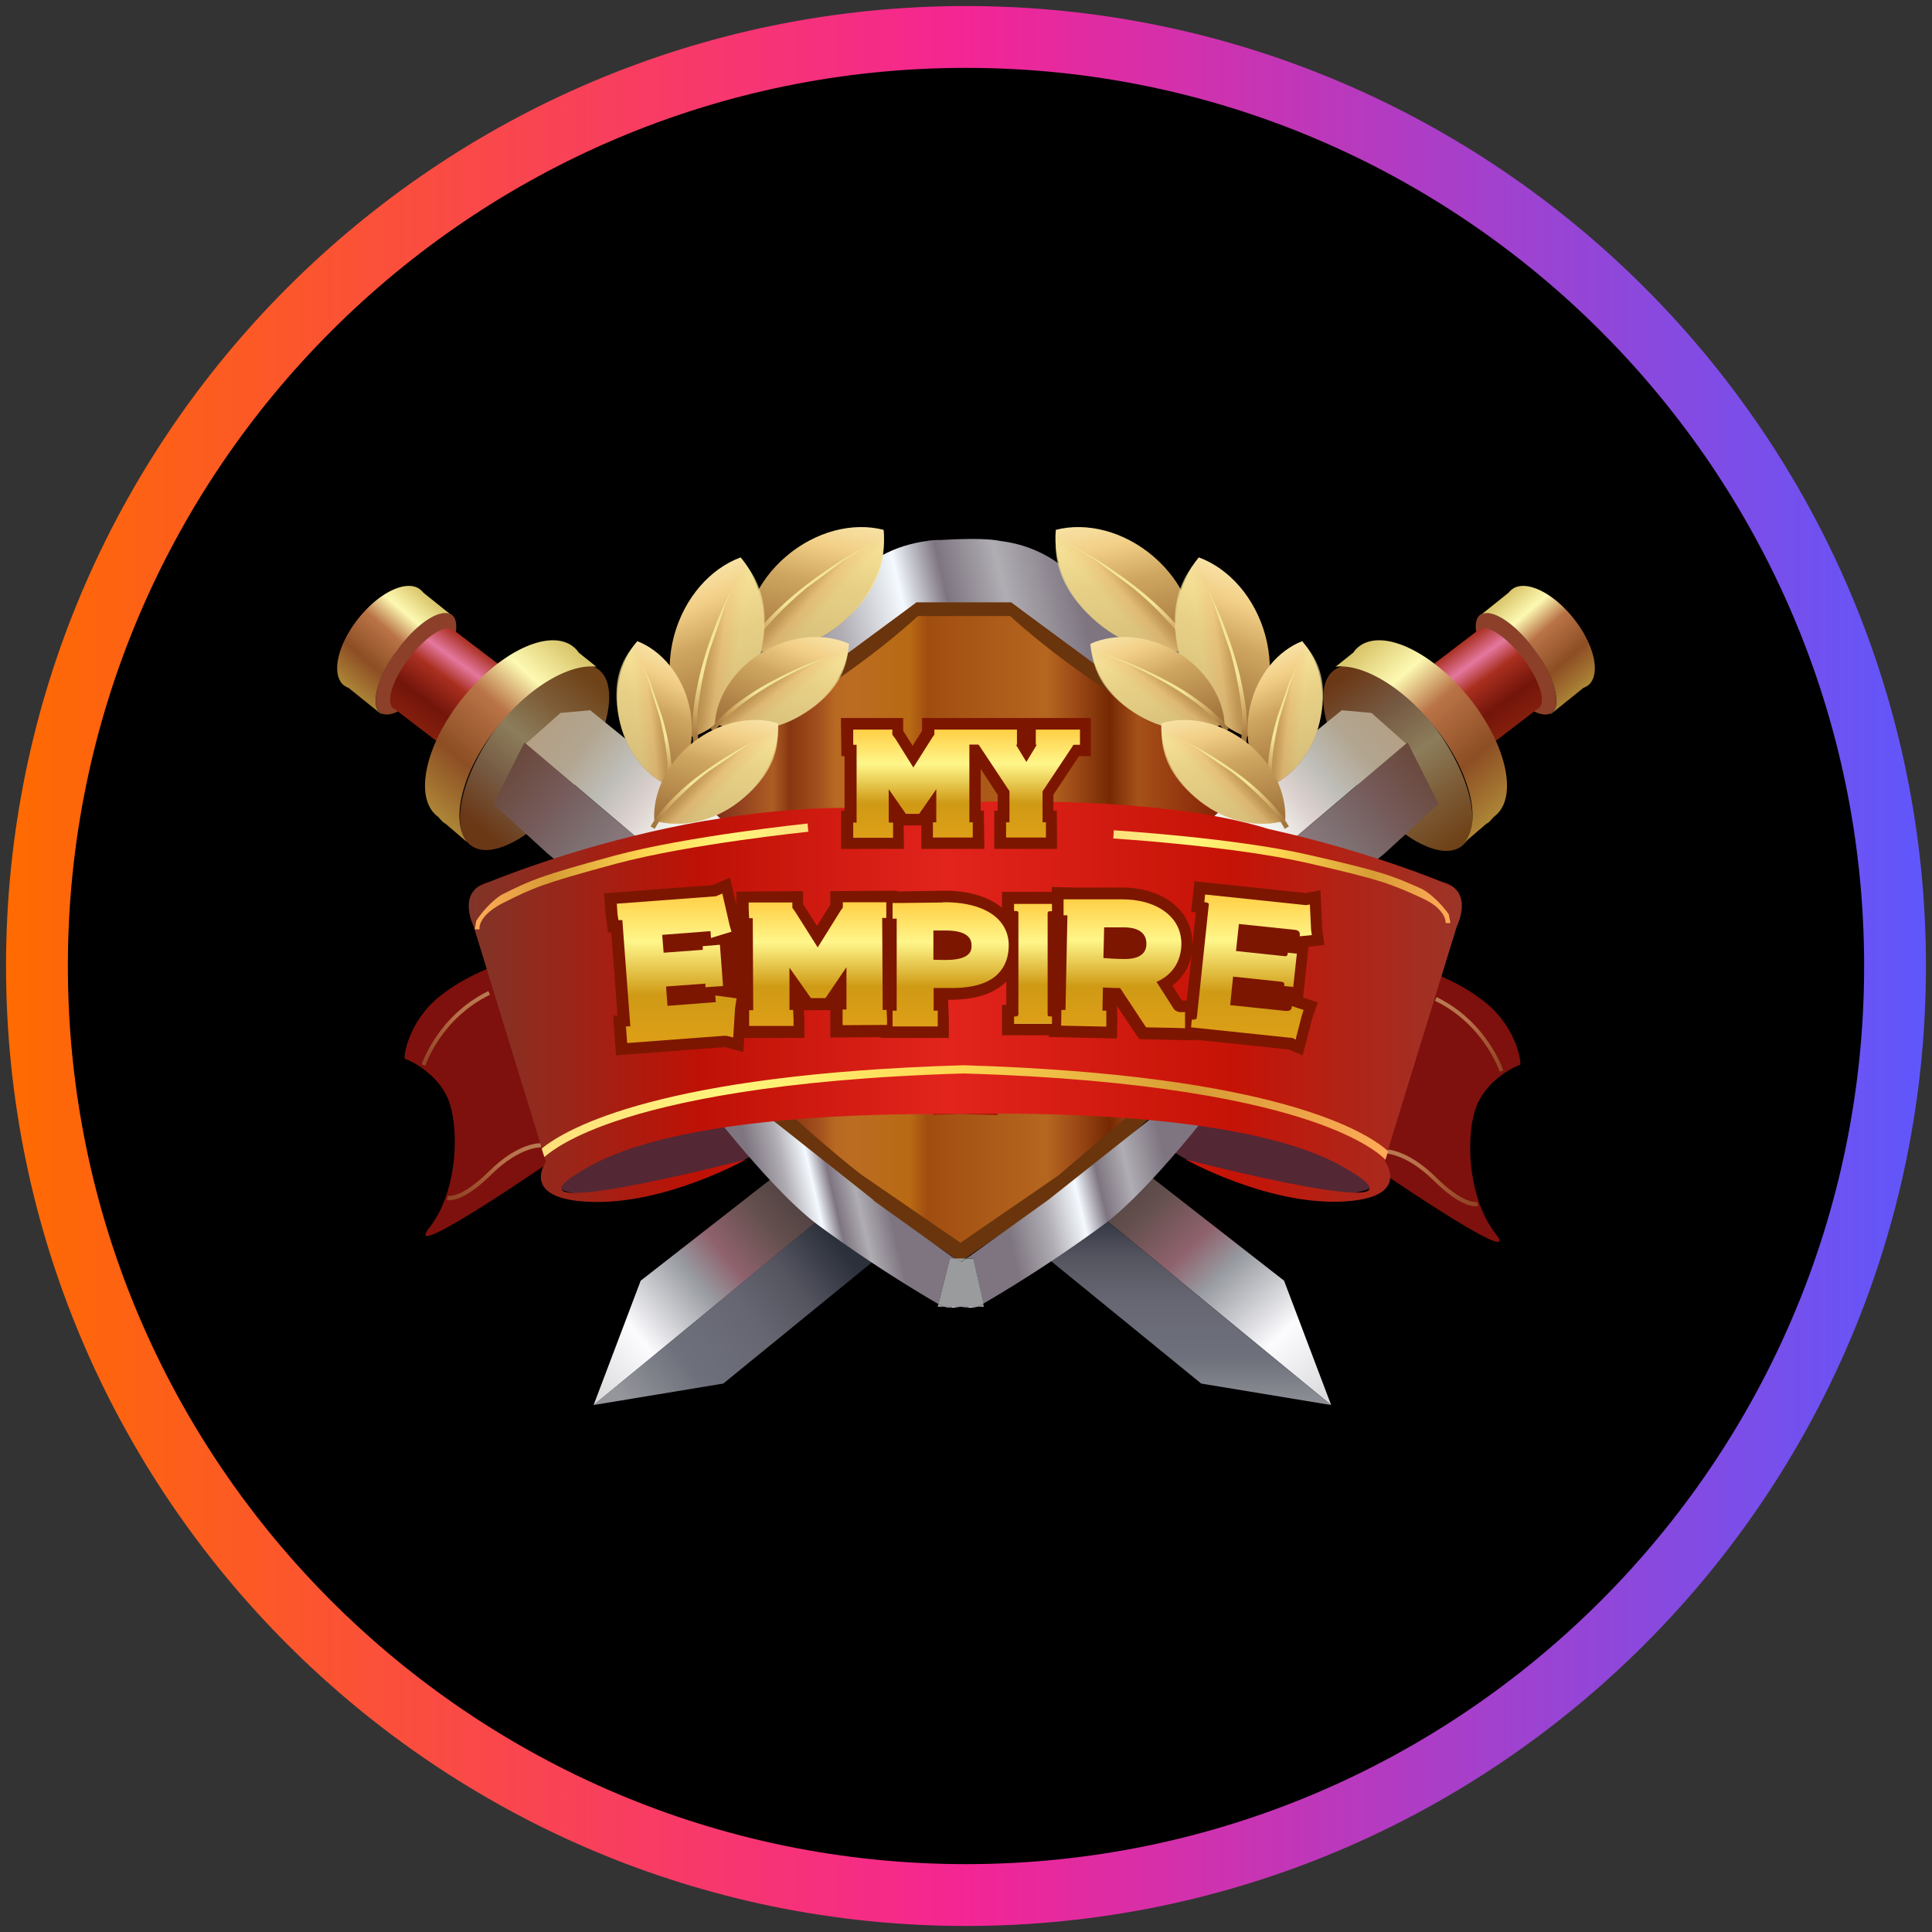 <?xml version="1.0" encoding="utf-8"?>
<svg xmlns="http://www.w3.org/2000/svg" xmlns:xlink="http://www.w3.org/1999/xlink" width="80" height="80" xmlns:v="https://vecta.io/nano"><rect width="100%" height="100%" fill="#333333" stroke="none"/><style>.I,.L,.J,.r,.u,.AA,.x,.o,.l,.AM,.AJ,.AD,.AG,.M{isolation:isolate}</style><defs><linearGradient id="A" x1=".25" y1="40" x2="79.75" y2="40" xlink:href="#AQ"><stop offset="0" stop-color="#ff6b00"/><stop offset=".5" stop-color="#f42594"/><stop offset="1" stop-color="#5f57fc"/></linearGradient><linearGradient id="B" x1="27.98" y1="38.47" x2="51.62" y2="38.47" xlink:href="#AQ"><stop offset="0" stop-color="#7f3528"/><stop offset="0" stop-color="#5f0c13"/><stop offset=".17" stop-color="#ad5d24"/><stop offset=".2" stop-color="#873710"/><stop offset=".25" stop-color="#a3501e"/><stop offset=".28" stop-color="#b86922"/><stop offset=".3" stop-color="#bb6c23"/><stop offset=".41" stop-color="#b96a13"/><stop offset=".44" stop-color="#a14d11"/><stop offset=".65" stop-color="#b5661f"/><stop offset=".7" stop-color="#9d4a17"/><stop offset=".76" stop-color="#752903"/><stop offset=".81" stop-color="#a65119"/><stop offset="1" stop-color="#7b1300"/></linearGradient><linearGradient id="C" x1="23.92" y1="57.06" x2="34.05" y2="48.55" xlink:href="#AQ"><stop offset="0" stop-color="#dad9dc"/><stop offset=".23" stop-color="#fcfbfe"/><stop offset=".48" stop-color="#989ba1"/><stop offset=".6" stop-color="#8f626d"/><stop offset=".77" stop-color="#634f4d"/><stop offset="1" stop-color="#413539"/></linearGradient><linearGradient id="D" x1="26.08" y1="58.35" x2="34.82" y2="51.65" xlink:href="#AQ"><stop offset="0" stop-color="#95969c"/><stop offset=".27" stop-color="#6e717b"/><stop offset=".57" stop-color="#666672"/><stop offset=".77" stop-color="#555560"/><stop offset="1" stop-color="#2b303a"/></linearGradient><linearGradient id="E" x1="55.01" y1="57.88" x2="45.44" y2="47.5" xlink:href="#C"/><linearGradient id="F" x1="49.1" y1="58.52" x2="49.1" y2="50.14" xlink:href="#D"/><linearGradient id="G" x1="18.5" y1="44.33" x2="19.28" y2="40.84" xlink:href="#AQ"><stop offset="0" stop-color="#a2753d"/><stop offset=".42" stop-color="#cfa660"/><stop offset=".64" stop-color="#f2cf87"/><stop offset="1" stop-color="#f3e599"/></linearGradient><linearGradient id="H" x1="20.12" y1="50.05" x2="20.8" y2="46.99" xlink:href="#G"/><linearGradient id="I" x1="61.21" y1="44.58" x2="60.44" y2="41.09" xlink:href="#G"/><linearGradient id="J" x1="59.59" y1="50.3" x2="58.91" y2="47.24" xlink:href="#G"/><linearGradient id="K" x1="39.78" y1="54.13" x2="39.09" y2="54.13" xlink:href="#AQ"><stop offset="0" stop-color="#7e7581"/><stop offset=".24" stop-color="#b0adb3"/><stop offset=".45" stop-color="#f4faff"/><stop offset=".59" stop-color="#7e7581"/><stop offset=".77" stop-color="#b0adb3"/><stop offset="1" stop-color="#7e7581"/></linearGradient><linearGradient id="L" x1="40.48" x2="39.78" xlink:href="#K"/><linearGradient id="M" x1="18.44" y1="31.13" x2="26.15" y2="31.63" xlink:href="#AQ"><stop offset="0" stop-color="#6b3816"/><stop offset=".27" stop-color="#765a43"/><stop offset=".52" stop-color="#8c7d5b"/><stop offset=".76" stop-color="#7d5c37"/><stop offset="1" stop-color="#6f4218"/></linearGradient><linearGradient id="N" x1="17.35" y1="30.19" x2="19.8" y2="26.83" xlink:href="#AQ"><stop offset="0" stop-color="#851f0d"/><stop offset=".27" stop-color="#73150b"/><stop offset=".57" stop-color="#a92f1f"/><stop offset=".77" stop-color="#e4779e"/><stop offset="1" stop-color="#a92f1f"/></linearGradient><linearGradient id="O" x1="14.47" y1="28.58" x2="17.81" y2="24.71" xlink:href="#AQ"><stop offset="0" stop-color="#ad8637"/><stop offset=".27" stop-color="#8d4e24"/><stop offset=".57" stop-color="#b97346"/><stop offset=".77" stop-color="#fdf9b2"/><stop offset="1" stop-color="#d8c368"/></linearGradient><linearGradient id="P" x1="17.8" y1="33.58" x2="23.7" y2="26.74" xlink:href="#O"/><linearGradient id="Q" x1="28.69" y1="38.54" x2="20.97" y2="32.01" xlink:href="#AQ"><stop offset="0" stop-color="#b58384"/><stop offset=".27" stop-color="#9b828d"/><stop offset=".57" stop-color="#7e7072"/><stop offset=".77" stop-color="#765b5b"/><stop offset="1" stop-color="#6b4a3e"/></linearGradient><linearGradient id="R" x1="27.9" y1="34.11" x2="22.79" y2="30.15" xlink:href="#AQ"><stop offset="0" stop-color="#f1f2ed"/><stop offset=".23" stop-color="#ddd2cf"/><stop offset=".48" stop-color="#bebdb7"/><stop offset=".77" stop-color="#b2a590"/><stop offset="1" stop-color="#b3a087"/></linearGradient><linearGradient id="S" x1="57.89" y1="27.3" x2="57.84" y2="35.61" xlink:href="#M"/><linearGradient id="T" x1="62.65" x2="60.2" xlink:href="#N"/><linearGradient id="U" x1="65.53" x2="62.19" xlink:href="#O"/><linearGradient id="V" x1="62.2" y1="33.58" x2="56.3" y2="26.74" xlink:href="#O"/><linearGradient id="W" x1="51.31" x2="59.02" xlink:href="#Q"/><linearGradient id="X" x1="52.43" y1="33.84" x2="57.1" y2="29.84" xlink:href="#R"/><linearGradient id="Y" x1="31.49" y1="50.02" x2="36.55" y2="48.86" xlink:href="#K"/><linearGradient id="Z" x1="41.56" y1="50.17" x2="48.36" y2="48.61" xlink:href="#K"/><linearGradient id="a" x1="32.21" y1="28.78" x2="44.98" y2="25.84" xlink:href="#K"/><linearGradient id="b" x1="19.41" y1="41.48" x2="60.55" y2="41.48" xlink:href="#AQ"><stop offset="0" stop-color="#7f3528"/><stop offset=".23" stop-color="#be1105"/><stop offset=".48" stop-color="#e2241d"/><stop offset=".77" stop-color="#c51306"/><stop offset="1" stop-color="#9b3528"/></linearGradient><linearGradient id="c" x1="19.66" y1="36.3" x2="33.47" y2="36.3" xlink:href="#AQ"><stop offset="0" stop-color="#ffaa58"/><stop offset=".23" stop-color="#d79c35"/><stop offset=".52" stop-color="#ffd752"/><stop offset=".77" stop-color="#fff67c"/><stop offset="1" stop-color="#ffdf7c"/></linearGradient><linearGradient id="d" x1="59.976" y1="36.024" x2="46.167" y2="36.576" xlink:href="#c"/><linearGradient id="e" x1="33.17" y1="26.96" x2="34.67" y2="20.07" xlink:href="#AQ"><stop offset="0" stop-color="#a2753d"/><stop offset=".42" stop-color="#cfa660"/><stop offset=".64" stop-color="#f2cf87"/><stop offset="1" stop-color="#fffaca"/></linearGradient><linearGradient id="f" x1="32.93" y1="23.82" x2="34.29" y2="25.05" xlink:href="#G"/><linearGradient id="g" x1="30.92" y1="27.03" x2="32.78" y2="25.26" xlink:href="#AQ"><stop offset="0" stop-color="#a2753d"/><stop offset=".42" stop-color="#cfa660"/><stop offset="1" stop-color="#f3e599"/></linearGradient><linearGradient id="h" x1="30.68" y1="29.26" x2="27.98" y2="22.62" xlink:href="#e"/><linearGradient id="i" x1="28.68" y1="26.77" x2="30.53" y2="27.02" xlink:href="#G"/><linearGradient id="j" x1="28.83" y1="30.62" x2="29.38" y2="28.07" xlink:href="#g"/><linearGradient id="k" x1="31.54" y1="30.37" x2="33.82" y2="24.81" xlink:href="#e"/><linearGradient id="l" x1="31.8" y1="27.7" x2="32.76" y2="28.94" xlink:href="#G"/><linearGradient id="m" x1="29.64" y1="30.1" x2="31.46" y2="28.89" xlink:href="#g"/><linearGradient id="n" x1="26.234" y1="31.533" x2="28.563" y2="26.241" xlink:href="#e"/><linearGradient id="o" x1="27.9" y1="29.567" x2="26.408" y2="29.731" xlink:href="#G"/><linearGradient id="p" x1="27.695" y1="32.665" x2="27.309" y2="30.596" xlink:href="#g"/><linearGradient id="q" x1="29.08" y1="34.15" x2="30.63" y2="28.27" xlink:href="#e"/><linearGradient id="r" x1="28.99" y1="31.44" x2="30.12" y2="32.56" xlink:href="#G"/><linearGradient id="s" x1="27.14" y1="34.13" x2="28.81" y2="32.68" xlink:href="#g"/><linearGradient id="t" x1="47.14" x2="45.65" xlink:href="#e"/><linearGradient id="u" x1="47.38" y1="23.82" x2="46.02" y2="25.05" xlink:href="#G"/><linearGradient id="v" x1="49.398" y1="27.022" x2="47.538" xlink:href="#g"/><linearGradient id="w" x1="49.636" y1="29.265" x2="52.342" y2="22.623" xlink:href="#e"/><linearGradient id="x" x1="51.636" y1="26.769" x2="49.785" y2="27.029" xlink:href="#G"/><linearGradient id="y" x1="51.479" y1="30.62" x2="50.928" y2="28.076" xlink:href="#g"/><linearGradient id="z" x1="48.783" y1="30.369" x2="46.499" y2="24.802" xlink:href="#e"/><linearGradient id="AA" x1="48.513" y1="27.695" x2="47.556" y2="28.941" xlink:href="#G"/><linearGradient id="AB" x1="50.672" y1="30.096" x2="48.849" y2="28.891" xlink:href="#g"/><linearGradient id="AC" x1="54.08" y1="31.54" x2="51.75" y2="26.24" xlink:href="#e"/><linearGradient id="AD" x1="52.4" y1="29.57" x2="53.9" y2="29.73" xlink:href="#G"/><linearGradient id="AE" x1="52.62" y1="32.67" x2="53" y2="30.6" xlink:href="#g"/><linearGradient id="AF" x1="51.234" y1="34.147" x2="49.682" y2="28.27" xlink:href="#e"/><linearGradient id="AG" x1="51.324" y1="31.441" x2="50.192" y2="32.552" xlink:href="#G"/><linearGradient id="AH" x1="53.167" y1="34.126" x2="51.504" y2="32.678" xlink:href="#g"/><linearGradient id="AI" x1="57.48" y1="46.06" x2="22.44" y2="46.06" xlink:href="#c"/><linearGradient id="AJ" x1="40" y1="34.68" x2="40" y2="30.21" xlink:href="#AQ"><stop offset="0" stop-color="#ffe35f"/><stop offset="0" stop-color="#de9f17"/><stop offset=".32" stop-color="#cf9a15"/><stop offset=".68" stop-color="#fff68a"/><stop offset="1" stop-color="#ffcf45"/></linearGradient><linearGradient id="AK" x1="28.02" y1="43.2" x2="28.02" y2="37" xlink:href="#AJ"/><linearGradient id="AL" x1="33.85" y1="42.51" x2="33.85" y2="37.36" xlink:href="#AJ"/><linearGradient id="AM" x1="39.36" y1="42.51" x2="39.36" y2="37.37" xlink:href="#AJ"/><linearGradient id="AN" x1="42.77" y1="42.38" x2="42.77" y2="37.41" xlink:href="#AJ"/><linearGradient id="AO" x1="46.51" y1="42.56" x2="46.51" y2="37.22" xlink:href="#AJ"/><linearGradient id="AP" x1="51.81" y1="43.01" x2="51.81" y2="37.02" xlink:href="#AJ"/><linearGradient id="AQ" gradientUnits="userSpaceOnUse"/></defs><circle cx="40" cy="40" r="38.47"/><path d="M40 79.75C18.08 79.75.25 61.92.25 40S18.08.25 40 .25 79.75 18.08 79.75 40 61.92 79.75 40 79.75zm0-76.94C19.49 2.81 2.81 19.49 2.81 40S19.49 77.19 40 77.19 77.19 60.51 77.19 40 60.51 2.81 40 2.81z" fill="url(#A)"/><path d="M40.02,25.13h-2.17l-1.11,1.01-3.05,2.04-2.62,1.35-2.53,3.11v1.47l-.56,6.06,4.88,6.52,3.75,3.19,3.17,1.93,1.55-.85,3.93-3.01,2.52-2.43,3.83-7.42v-5.85l-3.8-3.26-4.18-2.37-1.69-1.27-1.93-.22Z" fill="url(#B)"/><path d="M33.04,47.95l-6.51,5.08-1.95,5.15,10.22-8.4-1.75-1.83Z" fill="url(#C)"/><path d="M36.61,51.86l-6.66,5.43-5.38.89,10.22-8.4,1.82,2.08Z" fill="url(#D)"/><path d="M46.66,47.95l6.51,5.08,1.95,5.15-10.22-8.4,1.75-1.83Z" fill="url(#E)"/><path d="M43.08,51.86l6.66,5.43,5.38.89-10.22-8.4-1.82,2.08Z" fill="url(#F)"/><path d="M21.16 39.78s-1.64.41-2.97 1.49-1.5 2.58-1.42 2.58 1.25.5 1.75 1.58.5 3.83-.75 5.42 5.5-3.08 5.5-3.08l-2.11-7.99h0z" fill="#7e110d"/><path class="I" d="M17.62,44.13l-.16-.05s.65-2.01,2.76-3.04l.07.15c-2.04.99-2.67,2.92-2.68,2.94h0Z" fill="url(#G)" opacity=".5"/><path class="J" d="M18.62,49.7c-.07,0-.11-.01-.12-.02l.05-.16-.03.08.03-.08s.53.13,1.69-1.01c1.24-1.23,2.14-1.17,2.17-1.17v.17s-.87-.05-2.06,1.12c-.95.94-1.51,1.07-1.74,1.07h0Z" opacity=".5" fill="url(#H)"/><path d="M47.12 45.86l-3.29 2.81-4.06 2.79-4.06-2.79c-1.3-.98-3.27-2.79-3.29-2.81l-.45.49 3.34 2.85 4.43 3.04c.01 0 .02.01.02.02 0 0 .01 0 .02-.02l4.43-3.04c1.33-1 3.26-2.78 3.34-2.85l-.45-.49h0zm-9.11-20.35h3.82c.41.38 2.08 1.87 4.64 3.48l.36-.57c-2.85-1.79-4.61-3.47-4.63-3.49l-.1-.09h-4.36l-.1.09s-1.78 1.69-4.63 3.49l.36.57c2.56-1.61 4.22-3.09 4.64-3.48h0z" fill="#6a350c"/><path d="M58.55,40.03s1.64.41,2.97,1.49,1.5,2.58,1.42,2.58-1.25.5-1.75,1.58-.5,3.83.75,5.42c1.25,1.58-5.5-3.08-5.5-3.08l2.11-7.99h0Z" fill="#7e110d"/><path class="L" d="M62.09,44.38l.16-.05s-.65-2.01-2.76-3.04l-.07.15c2.04.99,2.67,2.92,2.68,2.94h0Z" opacity=".5" fill="url(#I)"/><path class="M" d="M61.09,49.95c.07,0,.11-.01.12-.02l-.05-.16.03.08-.03-.08s-.53.13-1.69-1.01c-1.24-1.23-2.14-1.17-2.17-1.17v.17s.87-.05,2.06,1.12c.95.94,1.51,1.07,1.74,1.07h0Z" opacity=".5" fill="url(#J)"/><g fill="#542734"><ellipse cx="27.39" cy="47.95" rx="4.56" ry="1.18" transform="matrix(.977 -.213 .213 .977 -9.6 6.95)"/><ellipse cx="52.57" cy="47.95" rx="1.18" ry="4.56" transform="matrix(.213 -.977 .977 .213 -5.49 89.08)"/></g><path d="M39.09,54.11h.7s-.45.08-.7,0Z" fill="url(#K)"/><path d="M39.78,54.11h.7c-.25.08-.7,0-.7,0Z" fill="url(#L)"/><ellipse cx="22.13" cy="31.37" rx="4.5" ry="2" transform="matrix(.584 -.812 .812 .584 -16.26 31.01)" fill="url(#M)"/><path d="M18 28.05c-.79 1.09-1.77 1.74-2.22 1.48-.01 0-.02-.01-.03-.02-.32-.23-.23-.95.18-1.77.11-.22.25-.45.41-.68l.02-.02.09-.12c.78-1.07 1.74-1.72 2.19-1.5h0l.06.03c.43.31.12 1.47-.69 2.6h0z" fill="#8c4029"/><path d="M21.42 28.1l-2.48 3.25-2.57-1.97h0l-.09-.05c-.32-.25-.03-1.18.66-2.08s1.51-1.43 1.83-1.18c.01 0 .02.02.03.03h0l2.61 1.99h0z" fill="url(#N)"/><path d="M18.64 25.43c-.46-.22-1.42.42-2.19 1.5l-.09.12-.02.02c-.16.23-.3.46-.41.68-.41.82-.51 1.53-.18 1.77.01 0 .02.02.03.02 0 .02.02.03.03.05l-1.38-1.11c-.07-.02-.13-.06-.19-.1-.54-.44-.27-1.68.6-2.77.87-1.1 2.02-1.63 2.56-1.2a.8.8 0 0 1 .13.13h0l1.11.89h0z" fill="url(#O)"/><path d="M24.72 27.61c-1.1-.15-2.76.79-4.08 2.43-1.49 1.85-2.02 3.92-1.29 4.84l-.91-.78c-.12-.04-.23-.23-.34-.31-.97-.77-.49-2.96 1.07-4.9 1.56-1.93 3.6-2.88 4.57-2.11a1 1 0 0 1 .22.24h0l.75.6h0z" fill="url(#P)"/><path d="M21.72,30.75l7.89,6.68-1.43,1.27-1.23.11-4.27-3.46-2.25-2.06,1.28-2.54h0Z" fill="url(#Q)"/><path d="M29.67,37.48l-7.89-6.69,1.43-1.27,1.23-.11,4.27,3.46,2.25,2.06-1.28,2.54h0Z" fill="url(#R)"/><ellipse cx="57.87" cy="31.37" rx="2" ry="4.5" transform="matrix(.812 -.584 .584 .812 -7.43 39.72)" fill="url(#S)"/><path d="M62 28.05c.79 1.09 1.77 1.74 2.22 1.48.01 0 .02-.01.03-.02.32-.23.23-.95-.18-1.77-.11-.22-.25-.45-.41-.68l-.02-.02-.09-.12c-.78-1.07-1.74-1.72-2.19-1.5h0l-.06.03c-.43.31-.12 1.47.69 2.6h0z" fill="#8c4029"/><path d="M58.58 28.1l2.48 3.25 2.57-1.97h0l.09-.05c.32-.25.03-1.18-.66-2.08s-1.51-1.43-1.83-1.18c-.01 0-.02.02-.03.03h0l-2.61 1.99h0z" fill="url(#T)"/><path d="M61.36 25.43c.46-.22 1.42.42 2.19 1.5l.09.12.02.02c.16.23.3.46.41.68.41.82.51 1.53.18 1.77-.01 0-.02.02-.03.02 0 .02-.02.03-.03.05l1.38-1.11c.07-.02.13-.06.19-.1.54-.44.27-1.68-.6-2.77-.87-1.1-2.02-1.63-2.56-1.2a.8.8 0 0 0-.13.13h0l-1.11.89h0z" fill="url(#U)"/><path d="M55.28 27.61c1.1-.15 2.76.79 4.08 2.43 1.49 1.85 2.02 3.92 1.29 4.84l.91-.78c.12-.04.23-.23.34-.31.97-.77.49-2.96-1.07-4.9-1.56-1.93-3.6-2.88-4.57-2.11a1 1 0 0 0-.22.24h0l-.75.6h0z" fill="url(#V)"/><path d="M58.28,30.75l-7.89,6.68,1.43,1.27,1.23.11,4.27-3.46,2.25-2.06-1.28-2.54Z" fill="url(#W)"/><path d="M50.33,37.48l7.89-6.69-1.43-1.27-1.23-.11-4.27,3.46-2.25,2.06,1.28,2.54h0Z" fill="url(#X)"/><path d="M36.17 49.69l-4.42-3.5-.27-.02c-.7-.56-1.32-1.05-1.34-1.31-.05-.5-1.21.47-1.21.47s2.91 3.87 4.91 5.37a56.39 56.39 0 0 0 5.02 3.3l.47-1.88h.23l-.14-.08-3.25-2.33h0z" fill="url(#Y)"/><path d="M49.43 44.86c-.03.26-.65.75-1.34 1.31l-.27.02-4.42 3.5-3.25 2.33-.14.08h.28l.43 1.88a57.21 57.21 0 0 0 5.02-3.3c2-1.5 4.91-5.37 4.91-5.37s-1.16-.97-1.21-.47h0z" fill="url(#Z)"/><path d="M48.58 25.88c-3.29-.3-3.46-1.87-5.22-2.85-.69-.39-1.37-.56-1.94-.63-.62-.13-1.76-.08-2.47-.04l-.63.05c-.55.08-1.2.25-1.86.62-1.76.98-1.93 2.55-5.22 2.85s-2.63 3.52-2.63 3.52l3.68-.64.98-.36 4.21-3.11.47-.35h3.92l.47.35 4.21 3.11.98.36 3.68.64s.65-3.22-2.63-3.52h0z" fill="url(#a)"/><path d="M57.37 48.01l-.02.08s1.17 1.58-1.92 1.67c-3.08.08-6.34-1.75-6.34-1.75s11.25 2.92 6.42.25c-3.4-1.88-10.35-2.15-14.18-2.15l-1.73.02h-.96c-3.83 0-10.79.27-14.19 2.14-4.84 2.67 6.42-.25 6.42-.25s-3.25 1.83-6.34 1.75c-3.08-.08-1.92-1.67-1.92-1.67l-.05-.15v-.04l-.12-.35-2.17-7.06-.66-2.15s-.57-1.13.21-1.65l.43-.18c1.19-.48 4.68-1.79 8.99-2.54h.03c1.8-.31 3.73-.52 5.7-.53 5.27-.37 12.94-.56 17.57.88h0c3.44.76 6.14 1.77 7.15 2.18l.43.18h0c.78.52.21 1.65.21 1.65l-2.87 9.32-.11.36h0z" fill="url(#b)"/><path d="M41.33 46.11l-.03.06-1.7-.04 1.73-.02h0zm-21.07-9.59l-.43.18c.11-.07.25-.14.43-.18zm19.34 9.61l-.95.03-.02-.04h.96zm20.53-9.44l-.43-.18c.18.04.32.1.43.18z" fill="#a21505"/><path d="M33.47 34.44s-4.94.51-7.98 1.33c-3.07.83-3.4.99-4.64 1.61-.34.17-.56.34-.71.49h0c-.32.33-.29.58-.28.61h-.2l.06-.35s.42-.68 1.05-1.08c1.22-.61 1.59-.78 4.64-1.61 3.06-.83 7.98-1.33 8.03-1.34l.03.33h0z" fill="url(#c)"/><path d="M46.1 34.72s4.96.31 8.02 1.01c3.1.71 3.44.86 4.7 1.43.34.15.58.31.73.46h0c.33.32.31.57.31.6h.2l-.07-.36s-.44-.66-1.09-1.04c-1.24-.56-1.63-.72-4.7-1.42-3.09-.71-8.03-1.01-8.08-1.02l-.02.33h0z" fill="url(#d)"/><path d="M34.89 25.76c-1.23 1.05-2.77 1.43-4.04 1.1-.13-1.3.47-2.77 1.7-3.82s2.77-1.43 4.04-1.1c.13 1.3-.47 2.77-1.7 3.82h0z" fill="url(#e)"/><path class="l" d="M30.85 26.86c1.27.33 2.81-.05 4.04-1.1s1.82-2.24 1.69-3.54l-.1.06-1.26.76-1.19.83-1.72 1.4-1.22 1.52-.25.07z" opacity=".66" fill="url(#f)"/><path d="M30.69 27.15c.31-.58.72-1.1 1.17-1.57s.94-.9 1.45-1.3 1.04-.76 1.59-1.11l1.68-.96-1.65 1-1.55 1.15c-.49.41-.97.85-1.39 1.32-.43.47-.81.99-1.09 1.56l-.21-.11h0z" fill="url(#g)"/><path d="M31.44,27.27c-.43,1.59-1.51,2.79-2.76,3.25-.86-1.02-1.19-2.6-.77-4.19.43-1.59,1.51-2.79,2.76-3.25.86,1.02,1.19,2.6.77,4.19Z" fill="url(#h)"/><path class="o" d="M28.68 30.51c1.25-.45 2.33-1.66 2.76-3.25s.24-2.93-.61-3.95l-.05.11-.62 1.36-.52 1.38-.64 2.17-.15 1.98-.17.2h0z" opacity=".66" fill="url(#i)"/><path d="M28.71 30.85c-.07-.67-.03-1.34.08-1.99s.27-1.29.47-1.92.44-1.24.7-1.84l.86-1.77a19.21 19.21 0 0 0-.81 1.79l-.64 1.86c-.18.63-.32 1.27-.41 1.91s-.11 1.3-.02 1.93l-.24.03h0z" fill="url(#j)"/><path d="M33.16 29.62c-1.19.7-2.54.79-3.56.33.08-1.11.81-2.26 2-2.96s2.54-.79 3.56-.33c-.08 1.11-.81 2.26-2 2.96z" fill="url(#k)"/><path class="r" d="M29.61,29.95c1.02.46,2.37.38,3.56-.33,1.19-.7,1.86-1.61,1.95-2.72l-.1.03-1.17.45-1.12.52-1.65.92-1.25,1.1-.22.02h0Z" fill="url(#l)" opacity=".66"/><path d="M29.43 30.17a6.28 6.28 0 0 1 1.22-1.14c.45-.33.92-.62 1.41-.87.49-.26.99-.49 1.5-.7l1.55-.55a18.14 18.14 0 0 0-1.54.6c-.5.22-.99.47-1.47.74s-.94.57-1.37.9c-.43.34-.83.71-1.15 1.14l-.16-.12h0z" fill="url(#m)"/><path d="M25.67,29.91c.31,1.29,1.15,2.29,2.15,2.68.71-.8,1.02-2.07.72-3.36s-1.15-2.29-2.15-2.68c-.71.8-1.02,2.07-.72,3.36Z" fill="url(#n)"/><path class="u" d="M27.82 32.59c-1-.4-1.84-1.39-2.15-2.68s-.13-2.37.58-3.17l.04.09.47 1.11.39 1.12.46 1.76.07 1.6.13.16h0z" opacity=".66" fill="url(#o)"/><path d="M27.78 32.86c.07-.54.05-1.08-.02-1.61s-.19-1.05-.34-1.56l-.52-1.5-.66-1.45c.23.48.43.97.61 1.46l.47 1.51c.13.51.23 1.03.29 1.55.05.52.06 1.05-.03 1.56l.19.03h0z" fill="url(#p)"/><path d="M30.61,33.18c-1.1.86-2.44,1.12-3.52.79-.06-1.13.51-2.37,1.61-3.23s2.44-1.12,3.52-.79c.06,1.13-.51,2.37-1.61,3.23h0Z" fill="url(#q)"/><path class="x" d="M27.09,33.98c1.08.33,2.42.07,3.52-.79s1.66-1.86,1.59-2.98l-.09.05-1.11.6-1.05.67-1.53,1.14-1.11,1.27-.21.05h0Z" opacity=".66" fill="url(#r)"/><path d="M26.94 34.22c.29-.49.66-.92 1.07-1.31.4-.39.84-.74 1.3-1.06a15.91 15.91 0 0 1 1.41-.89l1.48-.76c-.5.24-.99.51-1.46.8l-1.38.93c-.44.33-.86.69-1.25 1.09-.39.39-.73.82-1 1.3l-.17-.1h0z" fill="url(#s)"/><path d="M45.42 25.76c1.23 1.05 2.77 1.43 4.04 1.1.13-1.3-.47-2.77-1.7-3.82s-2.77-1.43-4.04-1.1c-.13 1.3.47 2.77 1.7 3.82h0z" fill="url(#t)"/><path class="AA" d="M49.46 26.86c-1.27.33-2.81-.05-4.04-1.1s-1.82-2.24-1.69-3.54l.1.06 1.26.76 1.19.83 1.72 1.4 1.22 1.52.25.07h0z" opacity=".66" fill="url(#u)"/><path d="M49.62 27.15c-.31-.58-.72-1.1-1.17-1.57s-.94-.9-1.45-1.3-1.04-.76-1.59-1.11l-1.68-.96 1.65 1 1.55 1.15c.49.41.97.85 1.39 1.32.43.47.81.99 1.09 1.56l.21-.11h0z" fill="url(#v)"/><path d="M48.87,27.27c.43,1.59,1.51,2.79,2.76,3.25.86-1.02,1.19-2.6.77-4.19-.43-1.59-1.51-2.79-2.76-3.25-.86,1.02-1.19,2.6-.77,4.19Z" fill="url(#w)"/><path class="AD" d="M51.63 30.51c-1.25-.45-2.33-1.66-2.76-3.25s-.24-2.93.61-3.95l.05.11.62 1.36.52 1.38.64 2.17.15 1.98.17.2h0z" opacity=".66" fill="url(#x)"/><path d="M51.6 30.85c.07-.67.03-1.34-.08-1.99s-.27-1.29-.47-1.92-.44-1.24-.7-1.84l-.86-1.77a19.21 19.21 0 0 1 .81 1.79l.64 1.86c.18.63.32 1.27.41 1.91s.11 1.3.02 1.93l.24.03h0z" fill="url(#y)"/><path d="M47.15 29.62c1.19.7 2.54.79 3.56.33-.08-1.11-.81-2.26-2-2.96s-2.54-.79-3.56-.33c.08 1.11.81 2.26 2 2.96z" fill="url(#z)"/><path class="AG" d="M50.71,29.95c-1.02.46-2.37.38-3.56-.33-1.19-.7-1.86-1.61-1.95-2.72l.1.03,1.17.45,1.12.52,1.65.92,1.25,1.1.22.02h0Z" opacity=".66" fill="url(#AA)"/><path d="M50.88 30.17a6.28 6.28 0 0 0-1.22-1.14c-.45-.33-.92-.62-1.41-.87-.49-.26-.99-.49-1.5-.7s-1.03-.4-1.55-.55a18.14 18.14 0 0 1 1.54.6c.5.22.99.47 1.47.74s.94.57 1.37.9c.43.34.83.71 1.15 1.14l.16-.12h0z" fill="url(#AB)"/><path d="M54.64,29.91c-.31,1.29-1.15,2.29-2.15,2.68-.71-.8-1.02-2.07-.72-3.36s1.15-2.29,2.15-2.68c.71.8,1.02,2.07.72,3.36Z" fill="url(#AC)"/><path class="AJ" d="M52.49 32.59c1-.4 1.84-1.39 2.15-2.68s.13-2.37-.58-3.17l-.04.09-.47 1.11-.39 1.12-.46 1.76-.07 1.6-.13.16h0z" opacity=".66" fill="url(#AD)"/><path d="M52.53 32.86c-.07-.54-.05-1.08.02-1.61s.19-1.05.34-1.56l.52-1.5.66-1.45c-.23.48-.43.97-.61 1.46l-.47 1.51c-.13.51-.23 1.03-.29 1.55-.05.52-.06 1.05.03 1.56l-.19.03h0z" fill="url(#AE)"/><path d="M49.7,33.18c1.1.86,2.44,1.12,3.52.79.06-1.13-.51-2.37-1.61-3.23s-2.44-1.12-3.52-.79c-.06,1.13.51,2.37,1.61,3.23Z" fill="url(#AF)"/><path class="AM" d="M53.22,33.98c-1.08.33-2.42.07-3.52-.79s-1.66-1.86-1.59-2.98l.09.05,1.11.6,1.05.67,1.53,1.14,1.11,1.27.21.05h0Z" opacity=".66" fill="url(#AG)"/><path d="M53.37 34.22c-.29-.49-.66-.92-1.07-1.31-.4-.39-.84-.74-1.3-1.06a15.91 15.91 0 0 0-1.41-.89l-1.48-.76c.5.24.99.51 1.46.8l1.38.93c.44.33.86.69 1.25 1.09.39.39.73.82 1 1.3l.17-.1h0z" fill="url(#AH)"/><path d="M57.48,47.66l-.11.36c-.2-.2-.97-.88-3.05-1.59-2.28-.78-6.63-1.75-14.42-1.98-7.79.23-12.14,1.21-14.42,1.98-1.8.61-2.62,1.2-2.94,1.48l-.11-.35c1.04-.85,4.94-3.08,17.45-3.45h.03c13.04.39,16.72,2.8,17.56,3.55h0Z" fill="url(#AI)"/><path d="M38.94,22.36l-.63.05c.21-.03.42-.05.63-.05Z" fill="#e7e4e7"/><g fill="#999b9d"><path d="M40.71,53.99l-.23.12h-1.39s-.11-.05-.23-.12l.47-1.88h.23l.16.1.07.04.07-.04.16-.1h.28l.43,1.88h0Z"/><path d="M38.86 53.99l.23.12h-.26l.03-.12zm.7-1.88h.45l-.16.1-.07.04-.07-.04-.16-.1zm1.18 2h-.26s.11-.05.23-.12l.03.12h0z"/></g><path d="M41.17 35.15v-1.58h.14v-.66l-.7-1.07v1.73h.13l.02 1.58h-2.61v-.97h-.73l.01.97h-2.6v-1.58h.14v-2.26h-.13l-.02-1.58h2.58v.53l.03.05.36.57.39-.62v-.53h6.99v1.58h-.49l-1.06 1.6v.66h.14l.01 1.58h-2.6zM54.2 39.2l.64-.07-.09-.68-.07-1.59-.6.12-4.62-.49-.14 1.27.2.02-.15 1.38v-.06c.01-.58-.19-1.1-.6-1.51-.53-.54-1.36-.84-2.34-.84h-2l-.88-.02v.2h-2.06v.66c-.55-.46-1.39-.71-2.39-.71l-1.75.03h-.21v-.03l-2.76.02v.54.02l-.55.88-.52-.82-.06-.08v-.54l-2.76.02v.55l-.26-1.13-.73.31-4.49.34.07.93.1.69h.13l.26 3.45h-.18l.12 1.64 4.49-.34.78.2.04-.58h2.49v-.74l-.02-.41h0 1.09v1.13l2.09-.01v.03h2.82v-.73l-.03-.85h.04c1.07 0 1.84-.24 2.33-.72.02-.02.03-.03.04-.05v.98h-.18v1.26h1.94v.07l2.82.06.02-.89-.02-.46.72 1.08.21.3 2.33.05v-.03l3.87.41.56.24.4-1.54.23-.65-.61-.2.22-2.09zm-4.85.27l-.21 1.96h-.2l-.39-.62a2.04 2.04 0 0 0 .8-1.34z" fill="#7d1600"/><path d="M36.8 34.05v-1.37l.71 1.02h.55l.71-1.02v1.37h-.14v.63h1.65v-.63h-.14v-3.22h.35s.03 0 .05.03l1.26 1.9v1.29h-.14v.63h1.65v-.63h-.14v-1.28l1.25-1.88v-.02s.04-.03.06-.03h.24v-.63h-1.83v.63h.04l-.43.71-.43-.71h.04v-.63h-3.42v.21l-.08.11-.79 1.25-.75-1.2-.04-.05-.08-.11v-.21h-1.62v.63h.14v3.22h-.14v.63h1.65v-.63h-.14z" fill="url(#AJ)"/><path d="M29.64 41.5h-.05l-1.95.15-.06-.8 1.63-.12v.15l.73-.05-.13-1.71-.71.06v.15l-1.62.12-.06-.74 1.95-.15h.05l.02.28.85-.26-.07-.23-.31-1.35-.26.11s-.06.01-.11.01l-4 .3.03.44.04.24h.16l.33 4.4h-.18l.05.69 4-.3h.11l.28.07.08-1.23.06-.39-.88-.12.02.28z" fill="url(#AK)"/><path d="M36.7 41.82h-.15l-.02-3.81h.17v-.65h-1.8v.22l-.1.14-.94 1.51-.91-1.44-.04-.06-.1-.14v-.22H31v.24l.02.41h.15l.02 3.81h-.17v.65h1.84v-.25l-.02-.41h-.15v-1.75l.89 1.26h.6l.87-1.28v1.75h-.16v.65l1.84-.01v-.24l-.02-.41z" fill="url(#AL)"/><path d="M39.05 37.37l-1.68.02h-.41v.65h.17v3.81h-.17v.65h1.87v-.65h-.17v-.94h.51c1.03.03 1.73-.16 2.15-.58.3-.3.45-.7.45-1.2 0-.42-.16-.79-.45-1.08-.47-.46-1.27-.7-2.26-.69zm1.18 1.79c0 .16 0 .59-1.06.59-.16 0-.37 0-.52-.01v-1.21h.52c1.06 0 1.06.48 1.06.64z" fill="url(#AM)"/><path d="M41.99 37.72h.06c.12 0 .12.05.12.09V42s0 .09-.12.09h-.06v.3h1.57v-.3h-.06c-.12 0-.12-.05-.12-.09v-4.18h0c0-.06.02-.09.12-.09h.06v-.3h-1.57v.3z" fill="url(#AN)"/><path d="M48.62 41.8l-.73-1.14c.65-.29 1.01-.83 1.03-1.56 0-.45-.15-.85-.46-1.16-.44-.45-1.15-.7-2-.7h-2.01-.41v.42.24h.16l-.08 3.92h-.17l-.01.65 1.87.04v-.42-.24h-.16l.02-.96.48.02h.23l1.01 1.53.07.1 1.61.03v-.66h-.22c-.08 0-.2-.08-.22-.1zm-1.15-2.7c-.01.52-.52.62-.94.61-.27 0-.61-.02-.84-.04l.03-1.27h.84c.42 0 .92.14.91.69z" fill="url(#AO)"/><path d="M53.49 41.71c-.01.14-.15.16-.26.15l-2.29-.24.12-1.18 1.98.21s.07 0 .1.03c.02.01.04.03.04.09v.06l.37.04.15-1.38-.38-.04v.06c-.01.05-.04.07-.06.08-.03.01-.08 0-.1 0l-1.98-.21.12-1.12 2.29.24c.08 0 .15.03.19.07.03.03.05.08.04.13v.07l.5-.05-.03-.21-.05-1.05h-.07c-.05.03-.11.02-.18.01l-4.09-.43-.03.32h.06s.1.02.12.06c.01.02 0 .05 0 .07l-.49 4.64s-.01.1-.15.09h-.06l-.03.32 4.09.43c.07 0 .13.01.18.04l.06.03.26-1.01.07-.21-.49-.16v.07z" fill="url(#AP)"/></svg>